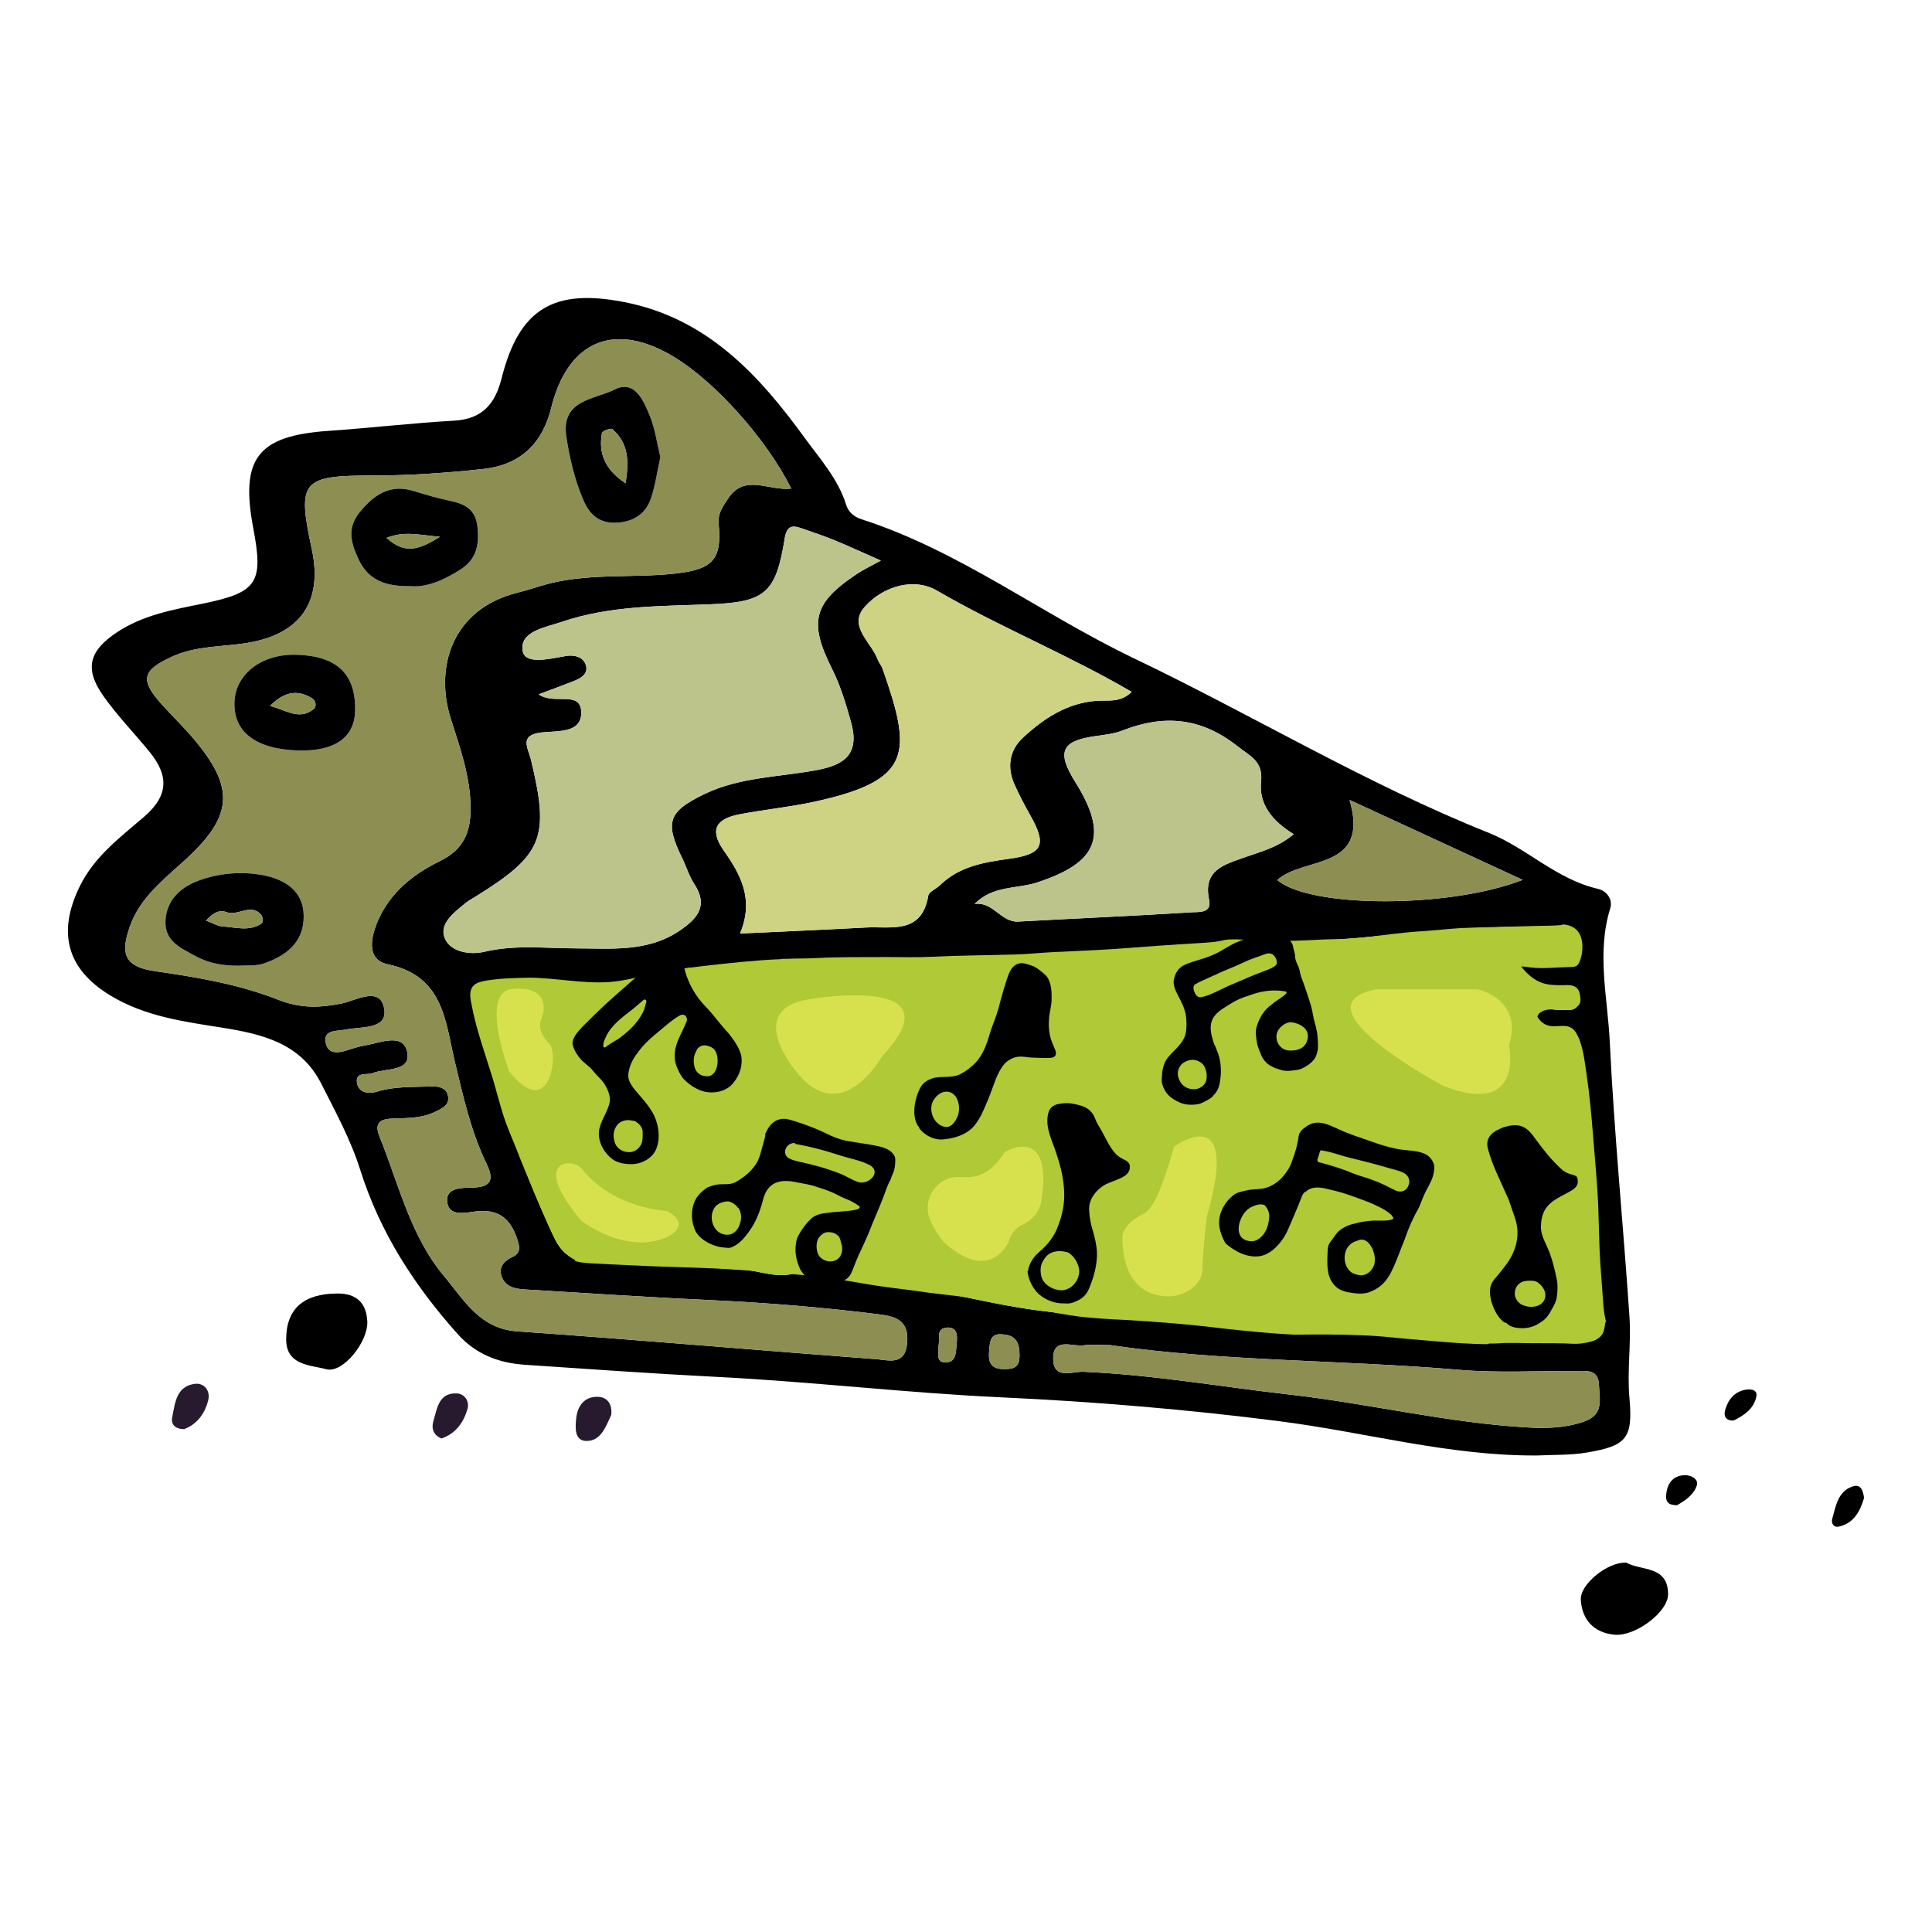 <?xml version="1.0" encoding="UTF-8"?>
<svg xmlns="http://www.w3.org/2000/svg" viewBox="0 0 2048 2048">
  <defs>
    <style>
      .cls-1 {
        fill: #271a2e;
      }

      .cls-2 {
        fill: #d6e14d;
      }

      .cls-3 {
        fill: #b0c936;
      }

      .cls-4 {
        fill: #bcc48c;
      }

      .cls-5 {
        fill: #8c8f51;
      }

      .cls-6 {
        fill: #cdd382;
      }

      .cls-7 {
        fill: #9fcc3b;
      }
    </style>
  </defs>
  <g id="Main_Pie" data-name="Main Pie">
    <path d="M1628.53,1542.87c-92.63.48-181.77-24.77-272.67-36.37-97.77-12.48-195.82-20.7-294.09-25.24-100.69-4.64-200.79-16.57-301.32-21.66-68.13-3.47-136.06-8.32-204.07-12.88-28.86-1.95-52.6-11.81-71.07-32.42-45.85-51.18-82.53-107.71-103.5-174.36-9.96-31.66-26.24-61.52-41.36-91.35-21.7-42.79-62.35-52.46-105.4-59.28-40.48-6.39-81.44-11.89-117.88-33.94-46.07-27.88-56.91-66.46-32.45-116.17,15.5-31.45,42.88-51.75,68.01-73.36,26.67-22.94,25.84-44.21,5.8-68.84-16.24-19.97-34.42-38.51-49.16-59.52-20.28-28.86-14.71-47.73,14.5-67.15,27.88-18.52,59.55-24.01,91.4-30.52,57.76-11.81,64.13-22.23,53.25-79.68-14.1-74.31,4.56-98.17,79.54-103.38,44.52-3.09,88.9-8.25,133.45-10.84,29.71-1.71,43.36-17.69,50.18-44.78,18.61-73.97,55.17-95.68,130.55-80.82,86.98,17.14,141.91,76.61,190.62,143.67,16.28,22.39,35.47,43.52,44.05,71,2.5,8.01,8.56,12.96,16.47,15.5,104.04,33.54,191,100.65,288.48,147.28,126.06,60.31,246.03,133.02,376.29,185.08,40.15,16.05,71.88,49.4,115.72,59.36,8.94,2.02,16.07,10.89,13.07,20.59-14.69,47.35-2.73,94.92-.48,142.01,4.66,97.15,14.33,194.04,20.85,291.12,1.93,28.64-2.66,57.26-.02,86.34,3.87,42.79-3.45,50.44-45.21,57.5-17.52,2.97-35.68,2.21-53.53,3.14M1609.33,1023.55c15.05,0,24.98.76,34.75-.19,12.46-1.19,30.26,8.58,31.12-17.19.81-23.96-13.43-23.46-30.02-23.82-85.31-1.85-169.72,10.03-254.51,15.78-13.91.95-20.16,3.3-14.19,20.01,8.99,25.15,15.31,51.32,21.35,77.4,4.83,20.75-4.99,36.13-24.75,41.19-20.85,5.37-34.23-7.39-40.84-26.2-9.63-27.48,7.08-43.5,31.35-57.5-7.46-1.28-10.98-3.02-13.74-2.21-21.42,6.25-45.47,10.27-60.35,26.88-13.67,15.24,4.37,33.18,5.78,50.32,1.38,16.69.1,32.68-16.05,40.53-13.19,6.42-28.64,7.51-40.1-5.54-13.48-15.33-11.17-35.75.97-45.76,25.27-20.8,16.12-41.43,6.06-62.56-9.13-19.18-3.59-28.67,15.26-35.35,14.1-4.99,30.24-6.06,45.31-20.56-195.51,20.35-388.22,12.69-582,27.81,14.67,30.21,37.49,49.32,53.51,73.43,10.82,16.26,15.07,33.11.97,49.16-11.53,13.15-26.77,16.43-42.41,7.65-19.44-10.89-28.76-27.24-24.29-50.37,1.93-10.03,14.98-15.95,10.67-30.93-22.51,16.71-45.69,31.62-55.12,55.36-7.99,20.06,18.85,30.09,25.79,47.14.83,2.04,2.59,3.78,3.23,5.85,4.73,15.28,8.87,31.02-5.25,43.52-11.48,10.15-24.79,15.71-39.84,6.66-16.64-10.01-25.29-29.02-17.5-43.02,17.04-30.64,1-48.09-18.71-64.85-18.09-15.38-14.5-27.29,1.26-40.79,14.71-12.65,28.72-26.15,43.03-39.27-49.92-.17-96.03-13.34-142.74-3.16-16.07,3.49-19.49,5.23-15.38,22.2,20.54,84.98,48.42,167.16,85.46,246.45,8.99,19.28,21.01,25.67,41.19,26.27,52.56,1.59,105.09,4.94,157.62,7.8,19.42,1.05,38.44,10.82,60.21,2.92-11.39-19.82-6.06-36.87,5.92-53.6,13.55-18.95,35.97-7.84,57.91-15.4-29.93-15.36-56.55-29.29-83.65-24.48-18.47,3.26-16.09,31.83-26.84,47.11-10.13,14.45-21.49,27.95-40.98,21.27-13.62-4.68-26.29-13.36-27.34-30.64-1.33-22.13,15.31-38.03,30.74-38.27,35.85-.57,41.1-24.56,46.85-49.09,5.49-23.37,17.11-24.15,36.65-16.62,23.87,9.22,47.76,18.97,73.71,21.99,35.06,4.11,38.98,10.27,26.2,42.41-13.74,34.56-28.62,68.65-42.83,102.55,30.36,9.77,59.81,6.28,87.93,12.22,48.11,10.15,95.96,21.7,145.26,24.44,74.85,4.16,149.33,12.65,224.28,16.66,105.97,5.7,211.65,15.59,317.96,12.48,15.4-.45,23.08-4.35,21.63-21.06-2.31-26.69-3.28-53.48-5.51-80.15-5.68-67.98-12-135.94-17.52-203.93-1.36-16.73-5.73-27.67-25.65-25.48-10.22,1.12-23.91-1.5-22.82-13.36,1.35-14.24,15.66-6.54,24.65-7.16,8.34-.59,19.23,3.59,20.61-10.17,1.59-15.95-9.91-14.43-20.09-14.19-15.93.36-30.47-2.31-44.17-22.61M838.8,517.9c-26.79-53.18-80.63-112.93-123.96-139.3-63.11-38.44-112.89-17.85-130.57,53.96-9.25,37.56-32.78,60.38-72.14,64.61-38.79,4.18-77.94,6.89-116.95,6.89-75.12.05-80.37,5.37-64.68,77.97,12.12,56.08-12.38,90.42-68.67,99.53-26.34,4.28-53.77,2.92-78.87,14.26-32.61,14.74-34.94,24.89-11.15,51.23,11.24,12.48,23.44,24.13,34.21,36.99,43.26,51.7,40.62,81.08-9.03,126.86-22.89,21.08-48.47,40.17-59.45,71.53-10.6,30.28-4.37,42.6,27.41,47.14,44.21,6.35,88.52,13.86,129.88,30.17,23.6,9.32,44.09,8.68,67.49,3.95,15.26-3.09,41.1-19.14,45.07,6.13,3.38,21.73-24.79,18.23-41.46,21.66-8.58,1.78-23.77-.43-20.54,14.36,2.83,12.96,15.05,10.08,25.17,6.66,5.3-1.78,10.74-3.3,16.24-4.25,15.95-2.73,39.74-13.41,44.57,5.82,5.63,22.37-21.96,17.83-36.04,23.39-6.44,2.54-18.64-1.76-16.92,10.22,1.62,11.43,13.12,11.98,21.7,9.37,18.66-5.66,37.65-4.54,56.57-5.37,8.13-.36,16.73,1.02,18.33,10.6,1.62,9.67-6.99,12.96-13.95,16.38-14.6,7.16-30.52,6.42-46.12,7.13-13.5.64-17.95,5.92-12.57,19.21,20.44,50.51,32.64,105.35,68.55,147.97,20.73,24.63,37.37,55.53,77.3,58.33,127.05,8.87,253.97,19.97,380.97,29.52,12.84.95,30.26,7.06,32.4-17.07,2.07-23.2-10.58-28.1-29.71-30.47-58.79-7.35-117.71-12.27-176.9-14.98-65.84-3.02-131.59-7.39-197.39-11.34-10.2-.59-20.99-2.02-25.46-12.81-4.21-10.13,1.57-17.28,10.65-21.49,9.7-4.47,8.22-10.72,5.44-19.21-7.23-22.13-20.25-32.38-44.69-29.17-10.48,1.36-28.6,5.82-29.57-11.36-.78-13.76,15.12-13.81,26.24-14,18.21-.29,24.7-6.35,15.81-24.7-16.69-34.37-24.91-71.34-33.8-108.39-10.13-42.29-11.55-91.21-71.03-103.57-24.01-4.99-17.85-30.36-9.63-48.35,13.17-28.81,37.3-47.73,64.68-61.07,24.91-12.15,32.83-30.31,32.61-56.55-.26-33.28-11.27-63.73-21.04-94.54-17.23-54.29,1.35-115.81,70.08-133.33,8.68-2.21,17.23-4.83,25.79-7.44,46.8-14.31,95.53-7.7,143.17-13.1,38.2-4.35,48.63-14.71,44.97-52.22-1.14-11.62,4.28-18.37,9.86-26.96,17.66-27.22,42.93-7.94,67.13-10.79M570.97,736.04c16.64,11.67,44.59-4.71,45.16,18.83.59,22.84-25.55,19.63-42.26,21.58-24.1,2.83-14.02,16.45-11.01,28.98,19.97,82.7,12.67,100.55-58.48,144.84-3.8,2.35-7.84,4.45-11.24,7.27-12.05,10.03-28.45,21.92-21.35,37.7,6.32,14.1,26.77,17.21,41.81,13.64,32.35-7.65,64.44-3.61,96.77-3.59,37.63.05,76.21,4.28,110.3-18.92,18.87-12.88,30.43-26.22,15.21-49.42-5.44-8.32-8.32-18.3-12.76-27.34-18.76-38.25-14.57-49.4,23.32-67.75,38.27-18.54,80.42-18.04,120.85-25.84,29.24-5.63,43.93-17.92,34.8-50.58-5.47-19.49-11.03-38.37-20.18-56.55-25.15-49.99-19.47-70.08,26.91-100.84,6.82-4.52,14.33-7.99,24.94-13.79-19.02-8.39-34.13-15.38-49.54-21.7-11.36-4.66-23.06-8.51-34.66-12.57-10.25-3.59-15.62-2.33-17.76,10.86-9.41,58.12-20.56,67.51-79.92,69.77-52.51,2.02-105.26,1.28-155.98,18.47-17.8,6.04-44.78,9.96-41.96,30.43,2.12,15.47,28.14,8.94,44.28,6.18,1.12-.19,2.19-.45,3.3-.57,8.63-.95,16.92,1.9,19.47,9.75,2.95,9.01-4.78,13.93-12.43,16.95-11.17,4.42-22.44,8.51-37.61,14.21M784.43,989.6c48.44-2.31,90.83-4.09,133.19-6.39,26.88-1.45,59.38,7.82,66.42-33.85.71-4.21,8.3-7.04,12.27-10.91,20.49-19.97,46.33-24.39,73.4-28.1,36.16-4.94,40.03-14.93,22.39-46.12-6.01-10.65-11.74-21.54-16.73-32.71-8.15-18.23-5.35-36.2,8.82-49.37,22.27-20.7,47.23-37.27,79.47-39.36,11.08-.71,23.98,2.31,35.99-9.34-68.41-39.93-139.91-68.7-206.31-107.3-24.77-14.38-57.36-4.75-76.85,17.33-17.95,20.35,7.46,37.51,14.05,55.98,1.12,3.09,3.71,5.68,4.8,8.8,31.59,89.83,32.38,118.85-71.98,141.6-26.12,5.68-52.91,8.27-79.2,13.31-23.44,4.49-33.42,15-16.81,38.65,17.54,24.96,32.45,51.44,17.09,87.79M1033.17,958.25c19.44-2.9,27.95,19.66,46.19,18.66,61.4-3.38,122.85-5.99,184.25-9.87,6.96-.43,21.16,1.33,18.09-13.19-6.68-31.5,15.95-37.3,37.25-44.9,17.16-6.11,35.3-10.36,52.41-24.65-22.46-13.88-37.15-31.4-34.56-56.05,2.26-21.49-11.77-26.69-25.29-37.42-38.15-30.19-77.68-33.71-121.42-16.52-9.22,3.61-19.56,4.68-29.5,6.09-35.51,5.06-40.65,16.78-20.8,48.47,35.73,57.03,24.27,85.46-40.41,106.59-21.68,7.08-46.88,2.95-66.2,22.8M1176.84,1425.87c-14.17,0-21.01-.9-27.55.19-12.36,2.04-33.49-9.56-32.83,15.12.59,21.49,20.51,12.5,31.64,12.96,73.74,3.07,146.38,15.97,219.5,24.25,84.24,9.56,167.06,30,252.02,34.78,20.13,1.14,39.84.59,59.52-6.25,21.32-7.42,16.38-23.3,15.83-38.63-.64-17.26-13.03-14.88-24.08-14.95-41.36-.26-82.98,2.23-124.06-1.26-125.7-10.67-252.21-8.89-369.99-26.2M1354,932.89c34.66,29.83,182.27,30.14,260.15-.19-62.61-28.91-122.37-56.5-183.56-84.74,22.13,75.57-49.42,59.69-76.59,84.93M925.99,1242.64c-1.76-1.85-3.42-5.21-5.85-5.94-26.34-7.82-52.77-15.33-79.3-22.44-1.69-.45-6.01,2.81-6.49,4.92-1.69,7.56,4.66,9.27,9.89,10.2,21.92,3.87,42.6,11.24,62.71,20.54,7.89,3.64,15.09,3.83,19.04-7.27M1063.69,1414.6c-14.21-1.88-14.21,7.44-15.12,16.76-1.09,11.58.86,19.8,15.09,19.92,10.03.07,16.9-.88,17.07-14,.19-13.45-3.57-21.61-17.04-22.68M640.19,1109.91c18.16-13.24,38.79-24.63,43.93-48.97-15.31,15.81-37.99,24.72-43.93,48.97M994.57,1427.75c1.16,6.16-2.95,15.76,6.56,16.4,12.72.88,12.05-10.67,12.93-19.11.81-7.65,1.52-17.97-9.32-17.8-13.86.24-7.54,13.24-10.17,20.51"/>
    <path d="M357.63,1371.18c19.97-.21,30.81,9.79,31.73,29.74.97,21.54-26.05,55.15-43.38,50.51-17-4.54-42.67-3.85-42.62-31.76.05-32.52,18.76-48.4,54.27-48.49"/>
    <path d="M1724.02,1656.49c15.55,8.89,44.28,2.71,44.21,33.56-.02,18.83-34.75,44.83-56.76,42.81-21.8-2-34.47-15.83-35.75-36.92-1.02-16.9,29.21-40.7,48.3-39.46"/>
    <path class="cls-1" d="M647.93,1499.86c-5.59,12.12-10.7,27.34-25.72,27.62-13.41.26-12.41-13.91-11.46-23.6,1.33-13.43,8.63-23.77,23.27-23.18,10.2.4,15.17,8.25,13.91,19.16"/>
    <path class="cls-1" d="M467.99,1524.85c-8.51-3.57-10.96-10.39-8.56-18.47,3.97-13.22,5.44-30,24.65-29.33,8.2.29,14.02,8.2,11.39,16.92-4.23,14.12-12.43,25.7-27.48,30.88"/>
    <path class="cls-1" d="M195.09,1514.98c-9.56-.19-14.07-5.13-12.53-12.65,3.02-14.79,4.09-32.59,23.63-35.35,10.29-1.45,16.97,7.2,14.55,17.23-3.47,14.21-11.93,25.67-25.65,30.76"/>
    <path d="M1976,1587.84c-4.21,14.07-10.6,26.74-26.72,30.43-5.49,1.26-8.34-3.64-7.08-8.11,3.9-13.57,5.85-29.33,21.92-34.56,8.6-2.78,10.82,4.87,11.89,12.24"/>
    <path d="M1777.65,1595.61c-9.41.02-11.96-4.02-11.48-10.41.93-12.31,6.82-21.06,19.75-21.46,6.2-.19,15.14,3.83,12.65,11.22-3.45,10.2-13.24,16.28-20.92,20.66"/>
    <path d="M1837.79,1505.75c-8.01.62-10.72-4.45-9.25-10.22,2.9-11.24,9.53-20.18,21.8-22.37,5.32-.95,13-.26,11.46,7.32-2.61,12.93-13.05,19.94-24.01,25.27"/>
    <path class="cls-7" d="M1609.34,1023.55c13.67,20.3,28.22,22.96,44.14,22.61,10.17-.24,21.68-1.76,20.09,14.19-1.38,13.76-12.27,9.58-20.61,10.17-8.99.62-23.3-7.08-24.63,7.15-1.12,11.86,12.57,14.48,22.8,13.36,19.92-2.19,24.32,8.75,25.65,25.48,5.51,68.01,11.84,135.94,17.52,203.93,2.23,26.67,3.21,53.46,5.51,80.15,1.45,16.71-6.23,20.61-21.63,21.06-106.3,3.11-211.99-6.77-317.96-12.48-74.95-4.02-149.42-12.5-224.28-16.66-49.3-2.73-97.15-14.29-145.26-24.44-28.12-5.94-57.57-2.45-87.93-12.22,14.21-33.9,29.1-67.98,42.83-102.55,12.79-32.14,8.87-38.29-26.2-42.41-25.96-3.02-49.85-12.76-73.71-21.99-19.54-7.54-31.16-6.75-36.65,16.62-5.75,24.53-11.01,48.52-46.85,49.09-15.43.24-32.07,16.14-30.74,38.27,1.05,17.28,13.72,25.96,27.34,30.64,19.49,6.68,30.85-6.82,41-21.27,10.72-15.28,8.34-43.86,26.81-47.11,27.1-4.8,53.72,9.13,83.65,24.48-21.94,7.56-44.36-3.54-57.91,15.4-11.98,16.73-17.31,33.78-5.92,53.6-21.77,7.89-40.79-1.88-60.21-2.92-52.53-2.85-105.07-6.2-157.62-7.8-20.18-.59-32.19-6.99-41.19-26.27-37.03-79.3-64.92-161.47-85.46-246.46-4.11-16.97-.69-18.71,15.38-22.2,46.71-10.17,92.85,3,142.74,3.16-14.31,13.12-28.31,26.62-43.02,39.27-15.76,13.5-19.35,25.41-1.26,40.79,19.71,16.76,35.77,34.21,18.71,64.85-7.77,14,.86,33.02,17.5,43.02,15.07,9.06,28.38,3.49,39.84-6.66,14.12-12.5,9.98-28.24,5.28-43.52-.67-2.07-2.42-3.8-3.26-5.85-6.94-17.04-33.78-27.07-25.79-47.14,9.44-23.75,32.61-38.65,55.12-55.36,4.3,14.98-8.75,20.89-10.67,30.93-4.47,23.13,4.85,39.48,24.29,50.37,15.66,8.77,30.88,5.49,42.41-7.65,14.1-16.05,9.84-32.9-.97-49.16-16.02-24.08-38.84-43.22-53.48-73.43,193.76-15.12,386.46-7.46,582-27.81-15.07,14.5-31.23,15.57-45.33,20.56-18.85,6.68-24.39,16.16-15.26,35.35,10.05,21.13,19.21,41.77-6.06,62.56-12.15,10.01-14.45,30.45-.97,45.76,11.46,13.05,26.91,11.96,40.13,5.54,16.12-7.84,17.4-23.84,16.02-40.51-1.4-17.16-19.44-35.11-5.78-50.35,14.88-16.62,38.94-20.63,60.35-26.88,2.76-.81,6.28.93,13.74,2.21-24.27,14-40.98,30.02-31.33,57.5,6.58,18.8,19.97,31.57,40.84,26.2,19.73-5.06,29.55-20.44,24.75-41.19-6.06-26.08-12.38-52.25-21.37-77.4-5.97-16.71.29-19.06,14.19-20.02,84.79-5.75,169.2-17.64,254.51-15.78,16.59.36,30.83-.14,30.02,23.82-.86,25.77-18.66,16-31.12,17.19-9.77.95-19.71.19-34.73.19M1477.18,1291.42c-16.38,0-24.17-.59-31.85.1-25.22,2.33-37.27,18.61-40.22,41.77-2.54,20.21,6.77,35.73,26.84,40.39,23.2,5.4,37.99-7.25,47.09-27.95,12.98-29.55,26.88-58.74,39.13-88.59,6.92-16.83,8.84-34.87-16.19-37.49-32.71-3.42-62.52-15.19-92.68-26.79-16.14-6.2-29.57-6.51-34.85,16.14-6.2,26.62-13.41,52.06-50.94,53.22-16.24.5-32.73,16.4-32.19,37.53.48,17.78,13.62,28.19,29.12,32.85,20.8,6.23,33.99-6.96,43.5-23.08,6.77-11.43,11.53-24.1,16.59-36.46,3.85-9.34,8.96-15.19,20.13-12.05,24.01,6.73,49.23,10.34,76.52,30.43M1619.21,1408.71c10.17-.19,21.89-4.4,28.5-18.71,9.15-19.8,7.61-38.94-1.62-58.02-12.46-25.77-21.06-49.78,15.69-64.61,9.41-3.78,21.2-18.76,3.85-24.37-20.09-6.54-26.98-20.54-35.94-35.73-10.17-17.28-25.36-20.35-43.26-11.72-19.37,9.34-12.38,23.06-6.42,36.75,3.99,9.2,8.27,18.3,11.74,27.69,11.46,30.95,31.9,61.47-3.97,91.68-11.2,9.44-11.1,26.88-3.02,40.7,6.49,11.03,16.26,18.4,34.44,16.33M1090.31,1124.45c11.65-4.16,40.1,7.2,30.33-17.21-7.96-19.92-4.85-35.37-3.4-53.08,1.69-21.04-11.03-31-28.67-35.09-19.4-4.52-20.11,13.5-24.96,24.67-4.37,10.08-5.09,21.73-9.2,31.97-11.62,28.93-12.36,66.68-60.16,64.75-14.6-.59-26.41,15.21-27.6,33.33-1.07,16.62,6.2,27.15,21.27,34.02,17.33,7.92,29.64.24,42.31-10.22,16.78-13.86,19.04-34.78,26.41-53.03,6.32-15.67,11.62-29.93,33.66-20.11M1126.11,1168.72c-19.02-.36-19.09,15.52-14.95,36.08,8.63,42.91,36.2,86.24-13.5,125.98-17.02,13.6-10.17,41.24,14.93,51.49,22.7,9.25,38.13-2.09,47.35-23.53,7.08-16.4,5.06-32.73.59-49.11-6.85-25.13-11.01-48.02,23.84-56.62,12.84-3.19,23.72-19.09,8.39-26.08-19.02-8.7-22.13-23.03-27.81-38.13-5.42-14.38-15.59-21.08-38.84-20.09"/>
    <path class="cls-5" d="M838.8,517.89c-24.2,2.85-49.47-16.4-67.15,10.79-5.56,8.58-10.98,15.33-9.84,26.96,3.66,37.51-6.77,47.87-44.97,52.22-47.64,5.4-96.37-1.21-143.17,13.1-8.56,2.61-17.11,5.23-25.79,7.44-68.72,17.52-87.31,79.04-70.08,133.33,9.77,30.81,20.78,61.26,21.04,94.56.21,26.22-7.7,44.38-32.61,56.53-27.38,13.34-51.51,32.26-64.68,61.09-8.22,17.97-14.41,43.33,9.63,48.33,59.47,12.36,60.9,61.28,71.03,103.57,8.89,37.08,17.11,74.02,33.78,108.42,8.91,18.33,2.42,24.39-15.78,24.67-11.12.19-27.03.24-26.24,14.02.97,17.16,19.09,12.69,29.57,11.34,24.44-3.21,37.44,7.04,44.69,29.17,2.78,8.49,4.25,14.74-5.44,19.23-9.08,4.18-14.86,11.34-10.65,21.46,4.47,10.79,15.26,12.22,25.46,12.81,65.77,3.95,131.55,8.32,197.39,11.34,59.19,2.71,118.12,7.63,176.9,14.98,19.14,2.38,31.78,7.27,29.71,30.47-2.14,24.13-19.56,18.04-32.4,17.07-127.03-9.56-253.92-20.63-380.97-29.52-39.93-2.8-56.57-33.71-77.3-58.33-35.92-42.62-48.14-97.46-68.55-147.97-5.37-13.26-.93-18.56,12.57-19.21,15.59-.71,31.52.02,46.12-7.13,6.96-3.42,15.57-6.7,13.95-16.38-1.62-9.58-10.2-10.96-18.33-10.6-18.92.83-37.94-.29-56.57,5.37-8.58,2.61-20.09,2.07-21.7-9.34-1.71-12,10.48-7.7,16.92-10.25,14.07-5.56,41.67-1.02,36.04-23.39-4.83-19.23-28.62-8.56-44.57-5.8-5.49.93-10.93,2.45-16.24,4.23-10.13,3.42-22.37,6.32-25.17-6.63-3.23-14.81,11.96-12.6,20.54-14.38,16.66-3.42,44.83.07,41.43-21.66-3.95-25.27-29.78-9.22-45.05-6.13-23.39,4.73-43.88,5.37-67.51-3.95-41.34-16.28-85.65-23.82-129.86-30.17-31.78-4.54-38.03-16.85-27.41-47.14,10.96-31.35,36.56-50.42,59.43-71.5,49.68-45.78,52.32-75.19,9.06-126.89-10.77-12.86-22.96-24.51-34.21-36.99-23.79-26.34-21.46-36.49,11.15-51.23,25.1-11.34,52.53-9.98,78.87-14.24,56.29-9.1,80.8-43.45,68.67-99.55-15.69-72.6-10.44-77.92,64.68-77.94,39.01-.02,78.16-2.73,116.95-6.92,39.36-4.23,62.9-27.03,72.14-64.61,17.69-71.81,67.46-92.37,130.57-53.96,43.33,26.36,97.17,86.12,123.96,139.3M252.99,1023.71c8.91-.67,18.45.45,26.62-2.38,23.58-8.15,42.41-22.2,42.31-50.04-.07-27.53-20.97-39.27-42.95-43.5-22.63-4.35-47.02-2.35-69.03,5.92-18.37,6.89-33.07,19.99-34.49,41.65-1.47,22.37,16.19,29.57,32.09,38.27,14.33,7.87,29.48,10.08,45.45,10.08M435.05,621.34c16.92,1.64,36.37-6.56,54.39-18.59,15.86-10.58,18.61-25.91,16.69-44.19-1.95-18.35-12.93-24.2-28.45-27.5-13.1-2.81-26.03-6.44-38.79-10.46-25.65-8.06-42.72,4.04-57.88,22.77-13.64,16.85-8.6,33.26-.64,50.04,9.89,20.82,27.27,28.41,54.7,27.93M316.46,795.54c38.65.95,59.45-13.81,59.97-42.53.71-38.84-19.59-57.86-62.85-58.95-35.8-.88-63.44,20.06-65.01,49.3-1.71,32.33,22.63,51.06,67.89,52.18M700,484.64c-3.47-14.19-5.47-29.88-11.29-43.98-6.61-16.05-15.93-38.63-37.39-27.62-20.68,10.6-57.17,10.36-50.92,50.25,3.61,23.13,8.84,45.62,18.21,67.25,7.04,16.26,17.85,24.67,36.01,23.46,17.45-1.16,29.95-9.6,35.42-25.74,4.59-13.57,6.51-28.03,9.96-43.62"/>
    <path class="cls-4" d="M570.97,736.05c15.17-5.7,26.43-9.79,37.61-14.21,7.65-3.02,15.38-7.94,12.43-16.97-2.54-7.84-10.84-10.67-19.47-9.72-1.12.12-2.19.38-3.3.57-16.14,2.76-42.17,9.27-44.28-6.2-2.83-20.44,24.15-24.37,41.96-30.4,50.73-17.21,103.47-16.45,155.98-18.47,59.36-2.26,70.5-11.67,79.92-69.77,2.14-13.22,7.51-14.48,17.76-10.86,11.6,4.06,23.3,7.89,34.66,12.55,15.4,6.32,30.52,13.34,49.54,21.7-10.6,5.82-18.11,9.27-24.94,13.81-46.38,30.74-52.06,50.82-26.91,100.84,9.15,18.18,14.71,37.06,20.18,56.53,9.13,32.66-5.56,44.97-34.8,50.61-40.43,7.8-82.58,7.3-120.85,25.84-37.89,18.35-42.07,29.5-23.32,67.75,4.45,9.03,7.32,19.02,12.76,27.34,15.21,23.18,3.66,36.54-15.21,49.4-34.09,23.22-72.67,18.99-110.3,18.95-32.33-.02-64.42-4.06-96.77,3.59-15.05,3.57-35.49.45-41.81-13.64-7.11-15.78,9.29-27.69,21.35-37.7,3.4-2.83,7.44-4.92,11.24-7.3,71.15-44.28,78.44-62.14,58.48-144.81-3.02-12.53-13.1-26.17,11.01-28.98,16.71-1.97,42.86,1.24,42.26-21.61-.59-23.51-28.52-7.13-45.16-18.8"/>
    <path class="cls-6" d="M784.42,989.59c15.38-36.32.45-62.83-17.09-87.79-16.62-23.63-6.63-34.16,16.81-38.65,26.29-5.02,53.08-7.61,79.23-13.31,104.35-22.72,103.55-51.75,71.95-141.6-1.09-3.11-3.68-5.68-4.78-8.8-6.61-18.47-32-35.61-14.05-55.96,19.47-22.08,52.08-31.71,76.83-17.33,66.42,38.6,137.89,67.34,206.31,107.28-11.98,11.65-24.91,8.65-35.99,9.37-32.23,2.07-57.19,18.66-79.44,39.34-14.17,13.17-17,31.14-8.84,49.37,4.99,11.17,10.72,22.06,16.76,32.71,17.61,31.21,13.74,41.19-22.39,46.14-27.1,3.71-52.94,8.11-73.4,28.07-3.99,3.9-11.55,6.73-12.27,10.91-7.06,41.67-39.53,32.42-66.44,33.87-42.34,2.28-84.72,4.09-133.19,6.37"/>
    <path class="cls-4" d="M1033.16,958.24c19.33-19.85,44.55-15.69,66.23-22.77,64.66-21.13,76.11-49.59,40.41-106.61-19.85-31.69-14.74-43.41,20.8-48.44,9.94-1.43,20.28-2.5,29.48-6.11,43.76-17.19,83.29-13.64,121.42,16.54,13.55,10.72,27.55,15.9,25.29,37.39-2.59,24.65,12.1,42.17,34.59,56.08-17.14,14.29-35.25,18.52-52.41,24.65-21.32,7.58-43.93,13.41-37.27,44.9,3.09,14.52-11.1,12.74-18.09,13.19-61.38,3.85-122.82,6.49-184.25,9.86-18.23,1-26.72-21.58-46.19-18.68"/>
    <path class="cls-5" d="M1176.83,1425.87c117.78,17.31,244.32,15.52,369.99,26.2,41.1,3.49,82.7,1,124.06,1.26,11.05.07,23.46-2.31,24.08,14.95.57,15.33,5.51,31.21-15.83,38.63-19.68,6.85-39.39,7.39-59.52,6.25-84.96-4.78-167.77-25.22-252.02-34.78-73.12-8.27-145.74-21.18-219.5-24.25-11.1-.45-31.04,8.53-31.64-12.96-.67-24.67,20.47-13.07,32.83-15.12,6.54-1.07,13.38-.19,27.55-.19"/>
    <path class="cls-5" d="M1354,932.89c27.17-25.24,98.72-9.37,76.59-84.93,61.19,28.24,120.95,55.84,183.56,84.74-77.87,30.33-225.49,30.02-260.15.19"/>
    <path class="cls-7" d="M925.98,1242.65c-3.95,11.1-11.15,10.91-19.04,7.27-20.11-9.32-40.79-16.66-62.71-20.54-5.23-.93-11.55-2.64-9.89-10.2.48-2.12,4.8-5.37,6.49-4.92,26.53,7.11,52.96,14.62,79.3,22.44,2.42.71,4.09,4.09,5.85,5.94"/>
    <path class="cls-5" d="M1063.7,1414.6c13.48,1.07,17.21,9.22,17.04,22.68-.17,13.12-7.04,14.07-17.09,14-14.21-.12-16.19-8.32-15.07-19.92.88-9.32.9-18.64,15.12-16.76"/>
    <path class="cls-7" d="M640.19,1109.91c5.94-24.27,28.62-33.18,43.93-48.97-5.13,24.34-25.77,35.73-43.93,48.97"/>
    <path class="cls-5" d="M994.57,1427.75c2.64-7.27-3.68-20.28,10.17-20.51,10.84-.17,10.13,10.15,9.32,17.8-.88,8.44-.21,19.99-12.93,19.11-9.51-.64-5.4-10.25-6.56-16.4"/>
    <path d="M1477.18,1291.41c-27.29-20.06-52.51-23.7-76.54-30.43-11.15-3.11-16.26,2.71-20.11,12.05-5.06,12.36-9.82,25.05-16.59,36.49-9.51,16.09-22.7,29.29-43.5,23.06-15.5-4.64-28.64-15.07-29.12-32.85-.55-21.13,15.95-37.01,32.19-37.51,37.53-1.16,44.74-26.62,50.94-53.22,5.28-22.65,18.71-22.37,34.85-16.16,30.17,11.62,59.97,23.39,92.68,26.81,25.01,2.61,23.11,20.66,16.19,37.49-12.24,29.86-26.15,59.02-39.13,88.59-9.1,20.7-23.89,33.33-47.09,27.95-20.06-4.66-29.38-20.21-26.84-40.39,2.95-23.15,15-39.46,40.22-41.77,7.68-.71,15.47-.12,31.85-.12M1400.69,1220.95c-.97,3.54-1.95,7.08-2.92,10.63,28.36,8.41,57.03,16.05,83.44,29.17,4.54,2.26,9.06.69,10.89-4.16,2.28-5.99.71-10.32-6.49-12.24-28.36-7.58-56.62-15.57-84.91-23.39"/>
    <path d="M1619.21,1408.7c-18.18,2.07-27.98-5.3-34.44-16.33-8.08-13.81-8.2-31.26,3.02-40.7,35.87-30.21,15.43-60.73,3.97-91.68-3.49-9.39-7.75-18.49-11.77-27.69-5.94-13.69-12.93-27.41,6.44-36.75,17.9-8.63,33.09-5.56,43.26,11.72,8.96,15.21,15.86,29.19,35.94,35.73,17.35,5.63,5.56,20.59-3.85,24.39-36.75,14.81-28.14,38.84-15.69,64.61,9.22,19.06,10.77,38.2,1.62,58-6.61,14.31-18.33,18.52-28.5,18.71"/>
    <path d="M1090.32,1124.47c-22.06-9.84-27.34,4.45-33.66,20.11-7.37,18.26-9.63,39.15-26.41,53.01-12.67,10.46-25.01,18.14-42.31,10.25-15.07-6.89-22.34-17.4-21.27-34.04,1.19-18.09,12.98-33.9,27.57-33.3,47.83,1.9,48.56-35.82,60.19-64.78,4.09-10.25,4.83-21.87,9.2-31.95,4.83-11.17,5.54-29.21,24.96-24.7,17.61,4.11,30.36,14.07,28.64,35.09-1.43,17.73-4.54,33.16,3.42,53.1,9.75,24.41-18.71,13.03-30.33,17.21"/>
    <path d="M1126.11,1168.72c23.25-1,33.42,5.7,38.84,20.09,5.68,15.09,8.8,29.43,27.81,38.13,15.33,6.99,4.45,22.89-8.39,26.08-34.85,8.6-30.69,31.5-23.84,56.62,4.47,16.38,6.49,32.71-.59,49.11-9.22,21.44-24.65,32.78-47.35,23.53-25.1-10.25-31.95-37.89-14.93-51.49,49.7-39.74,22.13-83.08,13.5-125.98-4.14-20.56-4.06-36.44,14.95-36.08"/>
    <path d="M253,1023.71c-15.97,0-31.12-2.21-45.47-10.08-15.88-8.7-33.54-15.9-32.07-38.27,1.4-21.66,16.12-34.75,34.47-41.65,22.04-8.27,46.42-10.27,69.05-5.92,21.99,4.23,42.88,15.97,42.95,43.5.1,27.84-18.73,41.88-42.31,50.04-8.18,2.83-17.71,1.71-26.62,2.38M218.39,975.86c7.35,2.71,12.27,5.85,17.38,6.18,14.02.93,28.64,5.7,41.72-3.23,1.35-.9,1.16-6.85-.4-8.75-11.03-13.5-24.98,1.81-37.46-3.28-6.13-2.5-13-.12-21.23,9.08"/>
    <path d="M435.04,621.34c-27.41.48-44.78-7.11-54.67-27.93-7.96-16.78-13.03-33.18.62-50.04,15.19-18.73,32.26-30.83,57.88-22.77,12.76,4.04,25.72,7.65,38.82,10.46,15.5,3.3,26.5,9.15,28.43,27.5,1.95,18.28-.83,33.61-16.66,44.19-18.02,12.03-37.49,20.25-54.41,18.59M466.34,569.02c-23.15-2.04-37.49-6.35-56.67,1.16,19.11,17.07,33.49,13.38,56.67-1.16"/>
    <path d="M316.47,795.53c-45.26-1.12-69.62-19.82-67.89-52.18,1.57-29.24,29.19-50.18,65.01-49.3,43.26,1.09,63.54,20.11,62.85,58.95-.52,28.74-21.32,43.48-59.97,42.53M286.28,748.3c17.99,4.92,31,15.28,46,3.49,4.06-3.19,2.14-9.39-1.62-11.65-14.79-8.87-28.5-7.82-44.38,8.15"/>
    <path d="M700,484.64c-3.45,15.59-5.37,30.05-9.96,43.62-5.47,16.14-17.97,24.58-35.42,25.74-18.16,1.21-28.98-7.2-36.01-23.46-9.37-21.63-14.6-44.12-18.21-67.25-6.25-39.89,30.24-39.65,50.92-50.25,21.46-11.01,30.78,11.58,37.42,27.62,5.8,14.1,7.8,29.81,11.27,43.98M663.13,512.31c3.87-23.84,2.92-42.86-14.1-57.48-1.52-1.31-10.53,2-10.91,4.06-3.73,20.87,2.35,38.27,25.01,53.41"/>
    <path class="cls-7" d="M1400.69,1220.95c28.29,7.82,56.55,15.81,84.91,23.39,7.2,1.93,8.77,6.25,6.49,12.24-1.83,4.85-6.35,6.42-10.89,4.16-26.41-13.12-55.08-20.75-83.44-29.17.97-3.54,1.95-7.08,2.92-10.63"/>
    <path class="cls-5" d="M218.39,975.86c8.22-9.2,15.09-11.58,21.23-9.08,12.48,5.09,26.43-10.22,37.46,3.28,1.57,1.9,1.76,7.84.4,8.75-13.07,8.94-27.69,4.16-41.72,3.23-5.11-.33-10.03-3.47-17.38-6.18"/>
    <path class="cls-5" d="M466.34,569.02c-23.18,14.55-37.56,18.23-56.67,1.16,19.18-7.51,33.52-3.21,56.67-1.16"/>
    <path class="cls-5" d="M286.28,748.3c15.88-15.97,29.59-17.02,44.38-8.15,3.76,2.26,5.68,8.46,1.62,11.65-15,11.79-28,1.43-46-3.49"/>
    <path class="cls-5" d="M663.13,512.31c-22.65-15.14-28.74-32.54-25.01-53.41.38-2.07,9.39-5.37,10.91-4.06,17.02,14.62,17.97,33.64,14.1,57.48"/>
    <path class="cls-7" d="M679.59,1205.09c0,8.77-6.39,15.86-14.26,15.86s-14.26-7.08-14.26-15.86,6.37-15.86,14.26-15.86,14.26,7.08,14.26,15.86"/>
    <path class="cls-7" d="M759.09,1125.12c0,8.39-5.06,15.21-11.34,15.21s-11.31-6.82-11.31-15.21,5.06-15.21,11.31-15.21,11.34,6.82,11.34,15.21"/>
    <path class="cls-7" d="M784,1291.24c0,8.91-6.49,16.14-14.5,16.14s-14.5-7.23-14.5-16.14,6.49-16.14,14.5-16.14,14.5,7.23,14.5,16.14"/>
    <path class="cls-7" d="M866.37,1321.96c0-8.06,5.47-14.57,12.19-14.57s12.22,6.51,12.22,14.57-5.47,14.57-12.22,14.57-12.19-6.51-12.19-14.57"/>
    <path class="cls-7" d="M1014.47,1175.3c0,8.6-5.87,15.59-13.15,15.59s-13.12-6.99-13.12-15.59,5.87-15.59,13.12-15.59,13.15,6.99,13.15,15.59"/>
    <path class="cls-7" d="M1141.3,1346.83c0,10.15-8.34,18.4-18.64,18.4s-18.66-8.25-18.66-18.4,8.34-18.4,18.66-18.4,18.64,8.25,18.64,18.4"/>
    <path class="cls-7" d="M1341.02,1303.39c-5.23,9.72-14.74,14.79-21.23,11.29-6.49-3.49-7.51-14.21-2.26-23.94,5.23-9.72,14.71-14.79,21.2-11.29,6.49,3.49,7.51,14.21,2.28,23.94"/>
    <path class="cls-7" d="M1456.31,1334.26c0,9.51-6.68,17.21-14.93,17.21s-14.93-7.7-14.93-17.21,6.68-17.21,14.93-17.21,14.93,7.7,14.93,17.21"/>
    <path class="cls-7" d="M1636.13,1372.13c0,7.39-6.73,13.38-15.05,13.38s-15.05-5.99-15.05-13.38,6.73-13.38,15.05-13.38,15.05,5.99,15.05,13.38"/>
    <path class="cls-7" d="M1278.23,1140.31c0,8.39-6.49,15.19-14.5,15.19s-14.5-6.8-14.5-15.19,6.49-15.19,14.5-15.19,14.5,6.8,14.5,15.19"/>
    <path class="cls-7" d="M1384.96,1100.08c0,8.08-6.94,14.64-15.47,14.64s-15.5-6.56-15.5-14.64,6.94-14.64,15.5-14.64,15.47,6.56,15.47,14.64"/>
    <path class="cls-7" d="M1352.24,1024.25l-79.68,33.07c-1.02.43-2.19-.05-2.61-1.07l-3.71-8.96c-.43-1.02.05-2.21,1.07-2.61l79.68-33.09c1.02-.4,2.19.07,2.61,1.09l3.73,8.96c.4,1.02-.07,2.19-1.09,2.61"/>
  </g>
  <g id="Lime">
    <path class="cls-3" d="M765.48,1024.43c-1.51.16-3.02.34-4.52.51,1.5-.18,3.01-.34,4.52-.51ZM770.28,1023.91c1.29-.14,2.57-.27,3.86-.4-1.29.13-2.57.27-3.86.4ZM1305.63,998.96c.62-.02,1.25-.04,1.88-.05-.63.02-1.25.03-1.88.05ZM1656.82,983.27c-.06,0-.12-.02-.18-.03s-.1-.02-.15-.04c.05.02.1.03.15.04.06.02.12.02.18.03ZM1702.29,1400.2c.17.51.12,1.11-.4,1.41-.02.01-.05.02-.07.03-.19,1.12-.47,2.23-.56,3.33-.57,3.64-1.14,7.35-3.44,10.28-3.57,4.66-9.12,6.72-14.72,7.7-4.82,1.06-9.73,1.72-14.68,1.55-14.58-.78-29.21-.64-43.8-.67-11.94,0-23.92-.71-35.84.15-3.45.3-6.9.29-10.36.24-.2.22-.46.39-.77.45-1.52.33-3.09.18-4.64.19-27.34-.51-54.58-3.41-81.81-5.65-15.55-1.46-31.1-3.2-46.72-3.71-24.23-1.09-48.48-.9-72.72-.69-24.91-1.22-49.88-3.77-74.65-6.48-34.74-4.34-69.63-7.15-104.57-9.17-15.99-.64-31.97-1.71-47.88-3.42-15.26-2.13-30.44-4.8-45.6-7.55-23.21-3.8-46.26-8.43-69.45-12.37-20.28-2.73-40.4-4.52-60.59-7.65-17.22-2.24-34.47-4.22-51.59-7.14-44.77-8.42-89.38-11.79-134.74-14.95-36.37-2.63-72.83-2.66-109.23-4.61-14.58-.7-29.17-1.27-43.74-2.09-5.81-.39-11.64-.59-17.32-1.88-1.07-.34-2.38-.38-3.06-1.34-.12-.25-.14-.51-.07-.75-5.34-2.23-9.34-7.05-13.23-11.22-7.93-8.66-12.16-19.73-16.92-30.28-7.44-16.64-14.32-33.52-21.4-50.32-3.75-8.91-7.34-17.88-10.83-26.89-3.41-8.73-7.33-17.32-10.46-26.09-6.4-17.43-10.28-35.65-16-53.3-7.05-22.77-15.14-45.34-19.83-68.74-1.85-9.52-5.59-21.37,5.52-26.62,1.26-.6,2.61-.95,3.98-1.25.13-.13.29-.24.46-.3,16.44-3.43,33.38-3.55,50.11-4.02,28.65.16,57.05,6.64,85.75,4.59,18.05-1.35,35.41-6.91,53.2-9.98,28.41-5.56,57.27-8.3,86.04-11.26,13.98-1.21,28-2.49,42.03-2.97.13-.09.27-.16.43-.21,1.23-.2,2.48-.17,3.75-.14.88.02,1.77.04,2.64-.01,10.05-.53,20.14-.17,30.19-.75,25.16-1.42,50.38-.96,75.57-1.14,16.1.02,32.22.5,48.31-.31,29.59-1.45,59.22-1.57,88.83-2.44,13.11-.44,26.16-1.82,39.26-2.5,20.88-1.12,41.79-1.71,62.66-3.18,31.01-2.21,61.98-4.7,93-6.42,6.81-.52,13.71-.74,20.42-2.05,0,0,0-.02,0-.03.17-.04.33-.08.49-.12.25-.07.5-.15.75-.23.25-.02.5-.03.75-.04h0c.12,0,.24,0,.37-.02.12,0,.23-.02.35-.04s.24-.04.35-.07c.05-.01.1-.03.14-.05.07-.02.13-.05.19-.09,0,0,.01,0,.02-.01.03,0,.06-.02.09-.03.02,0,.03,0,.04-.02.01,0,.03-.02.04-.02.07-.03.13-.07.2-.11t0,0h.02c.07-.04.14-.07.21-.1.02,0,.04-.01.06-.02.03,0,.06-.02.1-.03.05-.01.09-.02.14-.04.04,0,.08,0,.12,0h0c.1,0,.2-.01.29-.02,0,0,.02,0,.03,0,.04,0,.09,0,.14-.02.09,0,.18-.02.27-.04.01,0,.03,0,.04,0,.31-.05.63-.09.94-.14.04,0,.08-.01.12-.02.09-.02.17-.03.25-.04h.01s.07-.01.1-.02c.01,0,.03,0,.04,0h0s.01,0,.02,0c.09-.02.19-.02.28-.03.18-.02.38-.02.56-.04.06,0,.12,0,.19,0h0s.03,0,.05,0h.02s0,0,.02,0c.01,0,.03,0,.04,0,.06,0,.12,0,.17,0,.03,0,.06,0,.09,0,.02,0,.04,0,.05,0,.23-.04.47-.1.68-.21.05-.02.09-.04.13-.07,13.05-.5,26.2.63,39.2,1.2,20.71.9,41.47-.15,62.17-1.23,12.93-.43,26-.46,38.86-1.67,22.96-2.66,45.83-6.03,68.93-7.3,12.55-.9,24.77-2.28,37.25-3.07,13.46-.63,26.93-1.04,40.41-1.22,18.81-.53,37.63-1.05,56.45-1.41,3.57-.1,7.14-.36,10.7-.62.31-.43.83-.72,1.54-.64,13.37,1.18,19.62,9.34,20.2,22.34.2,5.99-.79,12.12-3.23,17.61-1.8,4.41-4.46,5.07-8.85,5.17-10.42.21-20.72,1.09-31.1,1.18-4.15.01-8.2-.34-12.3-.75-3.3-.35-6.23-1.16-9.41-.85,5.98,7.48,13.54,14.45,22.75,17.45,7.05,2.31,14.5,2.27,21.84,2.24,12.67-.8,17.68,1.98,18.28,15.4.19,9.81-11.31,9.98-18.52,10.57-6.73.36-13.75-1.36-20.23.94-2.75,1.02-5.7,2.98-6.79,5.8-.21,1.47,1.31,2.84,2.07,3.85,13.79,16.49,31.62-4.67,40.89,18.17,5.52,11.69,6.75,24.72,8.69,37.34,3.44,22.8,5.53,45.75,7.32,68.72,1.56,19.96,3.48,40.14,4.71,60.08,1.43,23.64,1.27,47.35,2.71,70.98.67,11.91,1.75,23.79,2.57,35.68.64,8.63.93,17.45,2.89,25.88.18.83.41,1.66.54,2.45Z"/>
  </g>
  <g id="Lime_Splooge" data-name="Lime Splooge">
    <g>
      <path class="cls-2" d="M1458.6,1048.74h107.9s48.73,10.44,33.07,59.17c0,0,17.02,76.57-68.94,43.5,0,0-160.79-85.27-72.03-102.67"/>
      <path class="cls-2" d="M842.56,1134.01s-53.94-64.39,15.66-74.83c0,0,160.1-27.84,76.57,60.9,0,0-43.5,78.32-92.23,13.93"/>
      <path class="cls-2" d="M576.3,1071.37c-.78,9.08-11.31,16.52,6.54,35.87,9.06,9.82.43,82.46-43.07,28.52,0,0-30.02-78.32,0-87.02,0,0,39.15-7.39,36.54,22.63"/>
      <path class="cls-2" d="M706.82,1283.67s-56.55-2.19-90.5-45.24c-8.6-10.93-55.69-10.46,0,55.67,0,0,46.99,36.56,90.5,17.4,0,0,28.72-12.6,0-27.84"/>
      <path class="cls-2" d="M986.01,1293.29c-9.34-21.94,7.44-46.92,31.26-45.59,16.76.95,30.64-.57,48.04-26.67,0,0,51.53-30.33,38.6,51.94-1.71,10.86-9.03,20.04-18.97,24.79-8.44,4.02-12.38,8.77-16.16,19.3,0,0-19.14,43.83-67.87,0,0,0-9.2-10.36-14.9-23.77"/>
      <path class="cls-2" d="M1189.73,1311.95c-.07-10.89,12.17-20.44,21.99-25.15,11.81-5.63,21.08-30.55,32.83-71.24,0,0,71.36-52.6,34.8,73.88,0,0-4.28,33.71-4.78,56.88-.36,16.4-19.71,28.07-36.13,27.91-20.94-.21-48.35-11.84-48.71-62.28"/>
    </g>
  </g>
  <g id="Notes">
    <path id="Note_7" data-name="Note 7" d="M1622.29,1385.32c17.17.44,21.26-15.8,8.18-25.64-3.59-2.58-8.31-2.24-12.51-1.87-6.52.39-11.74,5.42-12.18,11.97-.69,5.02,2.19,9.91,6.37,12.67,3.09,1.71,6.62,2.68,10.14,2.87ZM1670.73,1246.78c1.94,1.58,1.72,4.52,1.77,6.82-.69,5.93-7.18,8.59-11.77,11.32-16.46,8.41-26.61,14.36-27.27,34.66-.45,10.65,6.19,19.65,9.55,29.36,3.2,8.86,5.36,18.14,7.27,27.35,1.19,6.34.91,12.59-.09,19.03-.73,4.85-3.19,9.12-5.66,13.29-3.02,6.06-6.64,10.59-12.73,13.93-4.82,3.41-10.58,4.93-16.43,5.42h-.02c-5.3.04-11.09-.33-15.71-3.18-.73-.48-1.49-1.16-2.31-1.82-.63-.63-1.5-1.25-2.43-.94-10.11-6.82-17.9-26.87-14.76-38.79,1.09-3.43,3.04-6.27,5.49-8.92,2.88-3.46,5.77-6.9,8.46-10.51,11.59-14.09,17.69-31.34,12.83-49.44-1.49-5.37-3.68-10.53-5.32-15.86-1.1-3.5-2.3-6.97-3.88-10.3-7.28-16.51-15.7-32.67-20.41-50.16-3.39-12.87,5.46-18.77,16.22-22.96,15.62-4.93,24.05-2.29,33.31,11.19,8.66,11.81,17.68,23.53,28.63,33.34,2.15,1.85,4.63,3.4,7.32,4.36,2.61,1.05,5.49,1.42,7.95,2.82Z"/>
    <path id="Note_6" data-name="Note 6" d="M1345.47,1289.57c.06-4.39-1.67-8.99-4.96-11.98-4.28-2.37-11.39.37-15.39,2.66-12.09,6.97-19.63,33.55-.14,35.39,6.13.96,11.46-3.1,14.86-7.84,3.8-5.26,5.21-11.84,5.63-18.22ZM1456.87,1340.1c1.29-5.52.12-11.2-2.01-16.4-2.18-4.02-5.12-8.74-10-9.52-2.12-.4-4.4.08-6.28,1.12-5.3,1.17-9.79,5.33-11.83,10.33-3.02,7.68-1.21,17.66,5.52,22.96,2.93,2.06,6.49,2.82,10.01,3.27,7,.28,12.72-5.28,14.59-11.76ZM1493.13,1256.35c2.38-5.2-.71-11.27-5.8-13.38-5.58-2.64-11.8-3.59-17.66-5.49-12.27-3.62-24.66-6.79-37.1-9.79-10.41-2.33-20.38-6.57-30.95-8.07-.05,0-.1.02-.15.03-.44-.41-1.14-.55-1.65-.07-1.04,1.2-1.06,2.93-1.63,4.38-.38,1.19-.79,2.49-1.2,3.79-.16.51-.42.91-.52,1.48-.02.26.03.51.13.73-.27.76.05,1.71,1.25,1.96,12.71,3.27,25.27,7.17,37.36,12.3,6.81,2.6,14.1,4.29,20.89,7.03,8.05,2.9,15.6,6.96,23.27,10.73,5.87,2.66,11.66.64,13.77-5.63ZM1512.79,1224.47c4.98,3.56,8.81,9.52,7.38,15.86-.52,7.89-4.5,14.5-8.16,21.37-3.1,5.89-5.43,12.46-7.98,18.64-6.19,10.58-11.07,21.84-15.02,33.44-5,11.84-8.84,24.31-14.89,35.72-4.84,9.07-10.59,15.09-20.14,19.24-8.06,3.96-17.42,2.51-25.94.93-1.62-.38-3.2-.88-4.75-1.47-5.35-1.74-9.46-5.8-12.2-10.61.02.02.03.04.04.06-5.35-8.92-4.11-23-3.7-33.19.14-1.49.39-3.2,1-4.81,1.21-2.76,3.16-4.82,4.95-7.36,1.89-2.69,3.75-5.72,6.51-7.85,4.8-3.81,10.5-6.3,16.53-7.46,6.35-1.87,12.96-2.73,19.6-3.12,6.58-.13,13.23.71,19.69-1.16.9-.18,1.45-1.18,1.24-2.04-.25-.72-.68-1.07-1.21-1.2v-.02c-.02-.94-.87-1.48-1.49-2.05-4.09-3.88-9.19-6.57-14.3-8.95-5.36-2.8-10.87-4.82-16.59-6.93-7.05-2.54-14.2-5.28-21.44-7.4-5-1.38-10.02-2.71-15.1-3.81-7.54-1.98-17.04-2.92-22.8,3.22-.85-.06-1.58.61-2.07,1.24-.94,1.25-1.62,2.64-2.19,4.09-3.72,10.26-8.42,20.17-12.57,30.27-2.14,5.21-4.5,10.35-7.82,14.93-5.57,7.8-13.5,15.56-23.25,17.42-13.6,2.32-26.97-4.79-37-13.44-.01-.01-.02-.02-.02-.04.04.02.08.04.13.07-.05-.05-.11-.09-.17-.13-.17-.27-.34-.54-.52-.88-2.3-4.09-4.02-8.45-5.19-13.02-3.91-14.29,3.48-29.26,15.05-37.77,3.88-2.71,8.68-3.3,13.21-4.41,5.24-1.32,10.85-.95,16.24-1.8,10.82-1.66,19.93-8.91,25.96-17.8,2.97-3.95,4.95-8.51,6.39-13.22,2.69-7.1,4.88-14.36,6-21.88.28-1.63.46-3.27.96-4.86.09-.31.23-.65.36-1.01.14-.09.27-.21.38-.38.84-1.81,2.31-3.27,3.83-4.55,4.01-3.26,8.7-6,13.98-6.27,8.2-.57,15.61,3.7,22.94,6.78,11.14,5.33,22.93,8.92,34.54,13.02,9.09,3.21,18.18,6.29,27.7,8.01,10.59,2.22,22.32.9,31.92,6.55Z"/>
    <path id="Note_5" data-name="Note 5" d="M1278.01,1147.23c2.14-5.36,1.21-11.81-1.42-16.86.01.02.02.04.03.05-.04-.07-.06-.12-.09-.18.02.04.04.08.06.12-.88-1.54-2.09-2.86-3.52-3.93.02.02.04.03.05.05-2.98-2.23-7-3.41-10.76-2.93-4.34.7-9.12,2.91-11.56,6.78l.04-.07c-3.37,5.35-2.91,11.13.31,16.43,2.7,5.16,8.67,8.07,14.44,7.91,5.05.19,10.13-2.92,12.41-7.39ZM1352.11,1023.5c3.52-3.07-.09-9.9-3.29-11.98-4.21-2.42-8.77.39-12.85,1.75-5.64,1.95-11.07,3.81-16.52,6.4-10.98,5.23-22.44,9.36-33.39,14.66-4.42,1.95-8.77,4.04-13.2,5.95-1.55.76-3.26,1.39-4.58,2.53-6.38,1.23-1.8,13.34,2.88,14.23.66.14,1.35.11,2.02.02-.01,0-.03,0-.04,0,.02,0,.04,0,.06,0h-.02c7.12-1.25,13.7-4.7,20.21-7.73,6.62-3.37,13.47-6.27,20.34-9.11,7.48-3.05,14.75-6.55,22.37-9.25,5.38-2.31,11.41-3.72,16.01-7.46ZM1384.29,1106.21c2.25-4.06,3.1-9.5.64-13.67-3.06-5.45-10.46-8.39-16.45-8.9-4.39.01-8.62,2.59-11.52,5.8-8.46,8.74-2.23,23.97,9.95,24.18,6.46.34,14.04-1.3,17.39-7.41ZM1396.61,1098.29c.4,4.68.73,9.47.33,14.15-.7,3.65-1.6,7.49-3.9,10.52-3.55,4.41-8.41,7.74-13.56,10.02-3.06,1.16-6.34,1.49-9.58,1.82-4.24.64-8.77.64-12.86-.93-2.71-.93-5.61-1.46-8.14-3.05-6.51-2.69-11.02-8.76-13.2-15.38-1.37-3.29-2.73-6.69-3.29-10.32-.93-5.47-1.94-11.28-.32-16.76,2.72-9.21,8.07-18.24,16.21-23.7,4.71-4.3,10.75-7.08,15.23-11.57.02-.07.03-.14.04-.2.65-.67.06-2-1.27-1.99-6.38-1.12-13.07-1.23-19.54-.43-6.52.82-13.18,2.61-19.33,5.03-6.8,1.98-13.21,4.77-19.17,8.65-6.25,3.94-13.09,7.5-17.44,13.68-4.65,6.54-3.88,14.99-1.79,22.36.99,2.86,1.42,5.91,3,8.55.09.21.21.44.36.64.19.85.66,1.73.89,2.46,1.09,2.68,2.31,5.41,2.99,8.31,2.09,7.98,2.55,16.26,1.2,24.45-.52,4.17-1.21,8.4-3.56,12-.81,1.38-1.69,2.47-2.8,3.72-.71.51-1.51,1.35-1.64,2.16-.03.01-.05.03-.08.05-1.64,1.26-3.38,2.47-5.2,3.5,0,0-.02.01-.03.02,0,0,0,0-.02,0-.02.01-.04.02-.05.03-3.03,1.64-5.93,3.21-9.27,4.24-6.65,1.15-13.75,1.22-20.05-1.54-.02,0-.04-.02-.05-.02-10.02-4.62-15.56-9.06-18.84-19.99-.73-3.07-.35-6.05-.1-9.24.18-4.62,1.19-9.13,3.07-13.4,3.64-7.55,10.87-12.45,15.93-18.98,2.41-2.98,4.58-6.22,5.6-9.96.29-.78,1.27-5.07,1.2-7.74h0c.29-2.04.24-4.08.11-6.16-.16-4.18-.55-8.22-1.86-12.24-2.03-7.2-6.21-13.6-9.32-20.36-1.46-3.48-2.71-7.25-2.32-11.12.8-6.12,3.98-12.46,9.54-15.66.64-.47,1.56-.7,2.24-1.17.28-.03.54-.18.67-.43,9.21-3.69,19.07-5.8,28.25-9.68,9.86-3.89,18.14-10.9,28.12-14.6,5.67-2.11,11.39-4.72,17.27-6.34,6.97-1.41,14.09-2.37,21.25-1.68,8.44,1.03,18.58,5.38,19.47,14.97.58,2.48,1.51,4.95,1.76,7.51.09.55.04,1.32.13,2.02-.05.16-.07.33-.05.52.71,3.78,2.46,7.3,4.02,10.79,1.29,3.89,1.5,8.07,3.24,11.84,3.28,8.38,5.85,17.04,8.75,25.56,1.69,5.31,2.72,10.8,3.7,16.32,1.55,6.2,3.55,12.36,4.07,18.81,0-.02,0-.03,0-.05Z"/>
    <path id="Note_4" data-name="Note 4" d="M1125.02,1367.8c11.86.05,21.53-13.3,18.39-24.62-1.54-5.64-4.72-10.89-9.49-14.4-1-.64-2.04-1.7-3.31-1.46-7.39-2.23-16.66-1.3-21.88,4.91-2.23,2.75-4.2,5.82-5.12,9.27-.98,4.69-.57,9.87,1.21,14.33,3.66,7.43,12.17,11.55,20.2,11.97ZM1196.28,1232.5c1.66,1.96,1.61,4.58,1.15,7.01-1.43,6.03-7.7,8.64-12.91,10.87-5.44,2.27-11.27,3.86-16.12,7.32-8.1,5.66-14.54,14.95-13.84,25.17.32,7.45,1.63,14.86,3.96,21.95,2.02,6.8,3.51,13.77,4.23,20.83.75,13.11-2.64,26.06-7.46,38.18-2.56,7.16-6.79,12.37-13.97,15.27-3.85,2.06-8.21,3.15-12.63,2.54-10.24.5-20.26-3.48-27.97-10.17-6.14-6.09-10.6-15.09-11.56-23.74.75-.19.84-1.05.81-1.68,1.02-5.84,4.12-11.11,8.08-15.47,2.79-3.01,6.15-5.52,8.97-8.52,6.66-6.54,11.9-14.5,14.88-23.37,4.21-10.99,6.67-22.83,6.17-34.65-.42-13.34-3.32-26.49-7.6-39.1-4.08-14.25-12.79-28.42-9.54-43.75.66-3.52,2.5-6.97,5.73-8.91,2.71-1.75,5.97-2.1,9.11-2.56,3.77-.46,7.59-.59,11.31.25,5.58,1.07,11.32,2.22,16.13,5.54,2.94,2.03,5.28,4.86,6.75,8.11,1.36,3.52,2.97,7.17,5.01,10.39,6.04,9.59,9.97,20.56,17.63,29.05,2.36,2.46,5.25,4.34,8.28,5.86,1.82.82,4.09,1.88,5.41,3.58Z"/>
    <path id="Note_3" data-name="Note 3" d="M1013.43,1186.79c2.94-4.95,3.91-10.98,2.73-16.61-2.76-14.95-16.92-17.35-25.61-5.45-7.81,10.22-1.32,27.94,11.61,29.89,5.14.72,9.01-3.74,11.28-7.83ZM1117.27,1109.91c.95,2.25,2.23,4.52,2.03,7.04-.55,5.76-8.08,4.25-12.18,4.55-4.73-.11-9.46-.2-14.19-.46-4.02-.23-7.98-1.21-12.03-.97-6.15.16-11.89,3.34-16.16,7.64-3.66,4.29-6.3,9.59-8.61,14.77-3.98,10.24-7.39,20.7-11.96,30.71-2.58,5.89-5.21,11.75-9.05,17-7.75,11.79-22.11,16.55-35.68,17.65-9.55.79-19.18-4.33-24.99-11.79.18-.52-.08-1.04-.48-1.36-8.65-10.92-4.2-32.61,2.8-43.66,3.45-4.85,9.18-7.53,14.87-8.78,8.33-1.33,17.32.33,25.27-3.09,6.34-3.05,12.1-7.46,17.07-12.42,8.32-8.87,12.31-20.71,15.62-32.18,1.92-6.32,4.6-12.38,6.65-18.64,2.02-5.93,3.52-12.02,5.12-18.07,1.93-6.84,3.88-13.68,6.17-20.41,2.18-6.21,4.75-13.71,11.79-15.79,0,0,0,0-.01,0,.01,0,.03,0,.04-.02-.01,0-.02,0-.03,0,3.56-1.46,7.25-.3,10.74.8,3.17.95,6.26,1.88,9.08,3.87,3.49,2.69,7.38,5.33,10.36,8.65,5.48,7.52,5.38,17.6,5.2,26.55-.39,5.35-1.94,11.01-2.55,16.42-.75,7.81-.47,15.96,1.8,23.55,1,2.84,2.18,5.62,3.32,8.41Z"/>
    <path id="Note_2" data-name="Note 2" d="M784.73,1296.05c1.16-3.76,1.23-7.62,0-11.42-.57-1.68-1.14-3.96-2.92-4.73-1.6-2.65-4.33-4.3-7.07-5.61-3.23-1.48-6.64-.58-9.91.48-16.18,5.36-12.45,32.41,4.29,33.97,8.14,1.15,13.86-5.3,15.61-12.68ZM878.17,1337.14c11.47,1.04,16.76-8.46,13.73-18.79-.68-2.02-1.77-8.38-4.09-8.71-2.42-2.89-6.57-3.48-10.15-3.53-4.4.05-8.08,3.3-10.29,6.88-2.41,4.81-2.17,10.88-.41,15.88,1.88,4.63,6.44,7.4,11.21,8.27ZM908.65,1252.61c10.58,4.7,26.62-9.18,13.71-17.37-10-5.26-21.39-7.06-32.07-10.52-15.43-5.1-31.17-9.27-47.18-12.15-.02-.03-.04-.06-.06-.09-.04-.28-.21-.54-.54-.71-.28-.12-.54-.15-.77-.11-.98-.16-2.16.26-3.05.58-6.06,2.09-9.02,10.12-3.8,14.65,4.06,2.82,9.14,3.77,13.88,4.95,13.79,2.96,27.47,6.64,40.61,11.86,6.6,2.33,12.64,6.61,19.27,8.9ZM948.12,1225.25c1.08,2.03,1.01,4.49.87,6.77-.15,3.21-.52,6.45-1.54,9.52-.7,2.04-1.59,4.01-2.43,5.99-.32.65-.72,1.53-.51,2.21-1.82,2.88-3.2,5.89-4.44,9.22-4.42,12.74-9.81,25.18-15.06,37.6-4.28,11.41-9.51,22.66-14.7,33.71-1.89,4.14-3.66,8.38-5.2,12.66-1.79,4.29-3.16,9.12-6.95,12.12-9.78,8.2-23.87,7.34-35.19,3-6.11-2.39-11.76-6.68-14.76-12.65-4.01-8.68-6.12-18.21-4.35-27.8.38-3.38,1.51-6.43,3.31-9.39,3.53-6.29,7.97-12.14,13.36-16.96,4.63-3.83,10.55-4.96,16.51-5.56,5.09-.75,10.2-1.07,15.32-1.46,2.38-.33,22.48-1.11,18.52-5.63-.14-.12-.31-.21-.48-.26-.18-.19-.39-.36-.61-.48-2.69-1.98-5.35-3.54-8.41-5.01-4.47-1.94-9.04-3.66-13.31-6.01-6.55-3.56-13.58-5.95-20.68-8.15-7.19-2.76-14.82-3.86-22.35-5.28-17.82-4.05-31.51-.74-36.28,18.73-3.23,12.47-8.07,24.96-16.12,35.16-4.22,5.65-8.9,11.05-15.51,14.09-.43.14-.91.4-1.32.73-1.32.29-2.54.79-3.99.69-3.73-.36-7.6-.53-11.24-1.52-9.01-2.51-18.17-7.51-23.12-15.77-4.98-10.24-5.5-23.03-.45-33.37,2.78-5.55,7.69-9.97,12.84-13.39,3.39-1.41,7.28-2.63,10.99-3.17,6.4-.71,13.17.68,19.09-2.56,9.28-5.28,18-12.48,23.16-21.99,2.68-5.62,3.91-11.47,5.65-17.54.69-2.57,1.39-5.02,2.02-7.64.22-1.12.87-2.61.35-3.7.27-.82.8-1.57,1.18-2.35,0,.01-.02.03-.02.04,3.59-7.91,9.51-13.83,18.68-13.84,3.96-.07,8,1.5,11.82,2.57,11.47,3.7,22.84,7.89,33.66,13.21,6.68,3.47,13.77,6.11,21.14,7.62,9.5,1.68,19.09,2.86,28.57,4.6,8.29,1.69,17.34,3.21,21.99,11.23Z"/>
    <path id="Note_1" data-name="Note 1" d="M679.88,1212.75c1.69-4.09,1.33-8.63,1.39-12.98-.09-4.77-3.79-8.66-7.65-11.04-.92-.71-2.08-.56-3.13-.75-6.59-1.84-14.37.41-17.66,6.73-2.83,4.55-2.85,10.18-1.49,15.21,1.59,6.77,8.03,11.38,14.95,11.33,5.78.65,11.11-3.52,13.6-8.5ZM684.7,1063.62c.18-.8.59-1.73.46-2.59-.19-1.28-1.56-1.82-2.68-1.27-.83.5-1.49,1.3-2.27,1.93-3.28,2.91-6.66,5.72-10.07,8.48-10.39,8.21-21.81,16.17-27.66,28.49-1.27,3.03-4.04,8.07-2.63,11.23.95,1.08,2.18.12,3-.59,1.05-.8,2.15-1.56,3.25-2.3,3.58-2.39,7.45-4.36,10.98-6.83,5.57-4.31,11.07-8.84,15.71-14.16,4.07-4.8,7.8-10.11,10.09-16.02.66-2.11,1.21-4.23,1.8-6.37ZM748.2,1140.74c13.21,2.14,15.54-20.71,8.98-28.27-2.95-3.1-9.67-5.57-13.79-3.76-1.19.48-2.28,1.18-3.2,2.09-.68.73-1.79,1.73-1.82,2.93-3,4.65-3.54,10.31-2.5,15.66.95,6.36,5.75,11.22,12.32,11.35ZM785.51,1118.03c2.25,9.96-1.05,20.93-7.38,28.9-6.88,9.79-20.53,12.87-31.79,10.15-8.1-2.1-15.36-7.06-21.28-12.91-3.27-3.54-5.29-7.81-7.25-12.26-3.11-7.02-3.36-15.38-1.23-22.85,2.45-8.88,7.46-16.83,10.84-25.38,2.42-4.8-1.23-9.79-6.46-7.43-7.5,4.06-14.14,10.07-20.71,15.55-9.01,7.29-17.8,14.87-24.55,24.42-5.22,6.77-9.05,14.65-9.73,23.27-.49,9,8.93,17.68,14.27,24.24,4.23,5.01,8.29,9.91,11.53,15.71,6.27,10.88,8.77,26.82,3.82,38.64-4.16,9.92-15.27,15.73-25.73,15.99h-.03c-7.37-.05-15.27-1.02-21.24-5.72-7.49-6.01-13.25-15.27-13.79-25.05-.55-11.55,7.3-20.91,10.61-31.54,3-8.46-.73-16.39-5.17-23.51-2.18-3.21-5.13-5.78-7.69-8.67-2.55-2.62-4.65-5.64-7.29-8.15-2.95-2.58-6.07-4.96-8.88-7.73-3.99-4.41-7.42-9.56-9.09-15.34-3.21-9.33,13.15-22.47,19.12-28.94,9.9-9.84,20.21-19.27,30.72-28.46,9.99-8.78,19.85-17.77,30.45-25.82,5.24-3.58,10.01-8.1,16.18-10.12,6.66-1.79,14.76-.52,19.25,5.12,2.07,2.77,2.31,6.3,3.24,9.56.89,3.25,2.08,6.42,3.37,9.53,4.66,11.59,12.32,22.05,21.23,30.8,7.32,8.07,13.57,17.07,21.14,24.93,5.55,6.95,10.94,14.4,13.52,23.05Z"/>
    <path d="M646.1,1438.25c-.09-.04-.17-.08-.26-.12.09.04.17.08.26.12"/>
    <polygon points="647.93 1439.11 647.92 1439.11 647.91 1439.06 647.93 1439.11"/>
    <path d="M644.4,1439.28l-.13.05-.14-.03c.08-.13.16-.16.27-.03"/>
    <path d="M643.02,1439.68c-.11.07-.22.13-.33.2.11-.07.22-.13.33-.2"/>
    <path d="M642.61,1439.93c0,.1-.07.15-.17.15.03-.08.09-.13.17-.15"/>
  </g>
</svg>